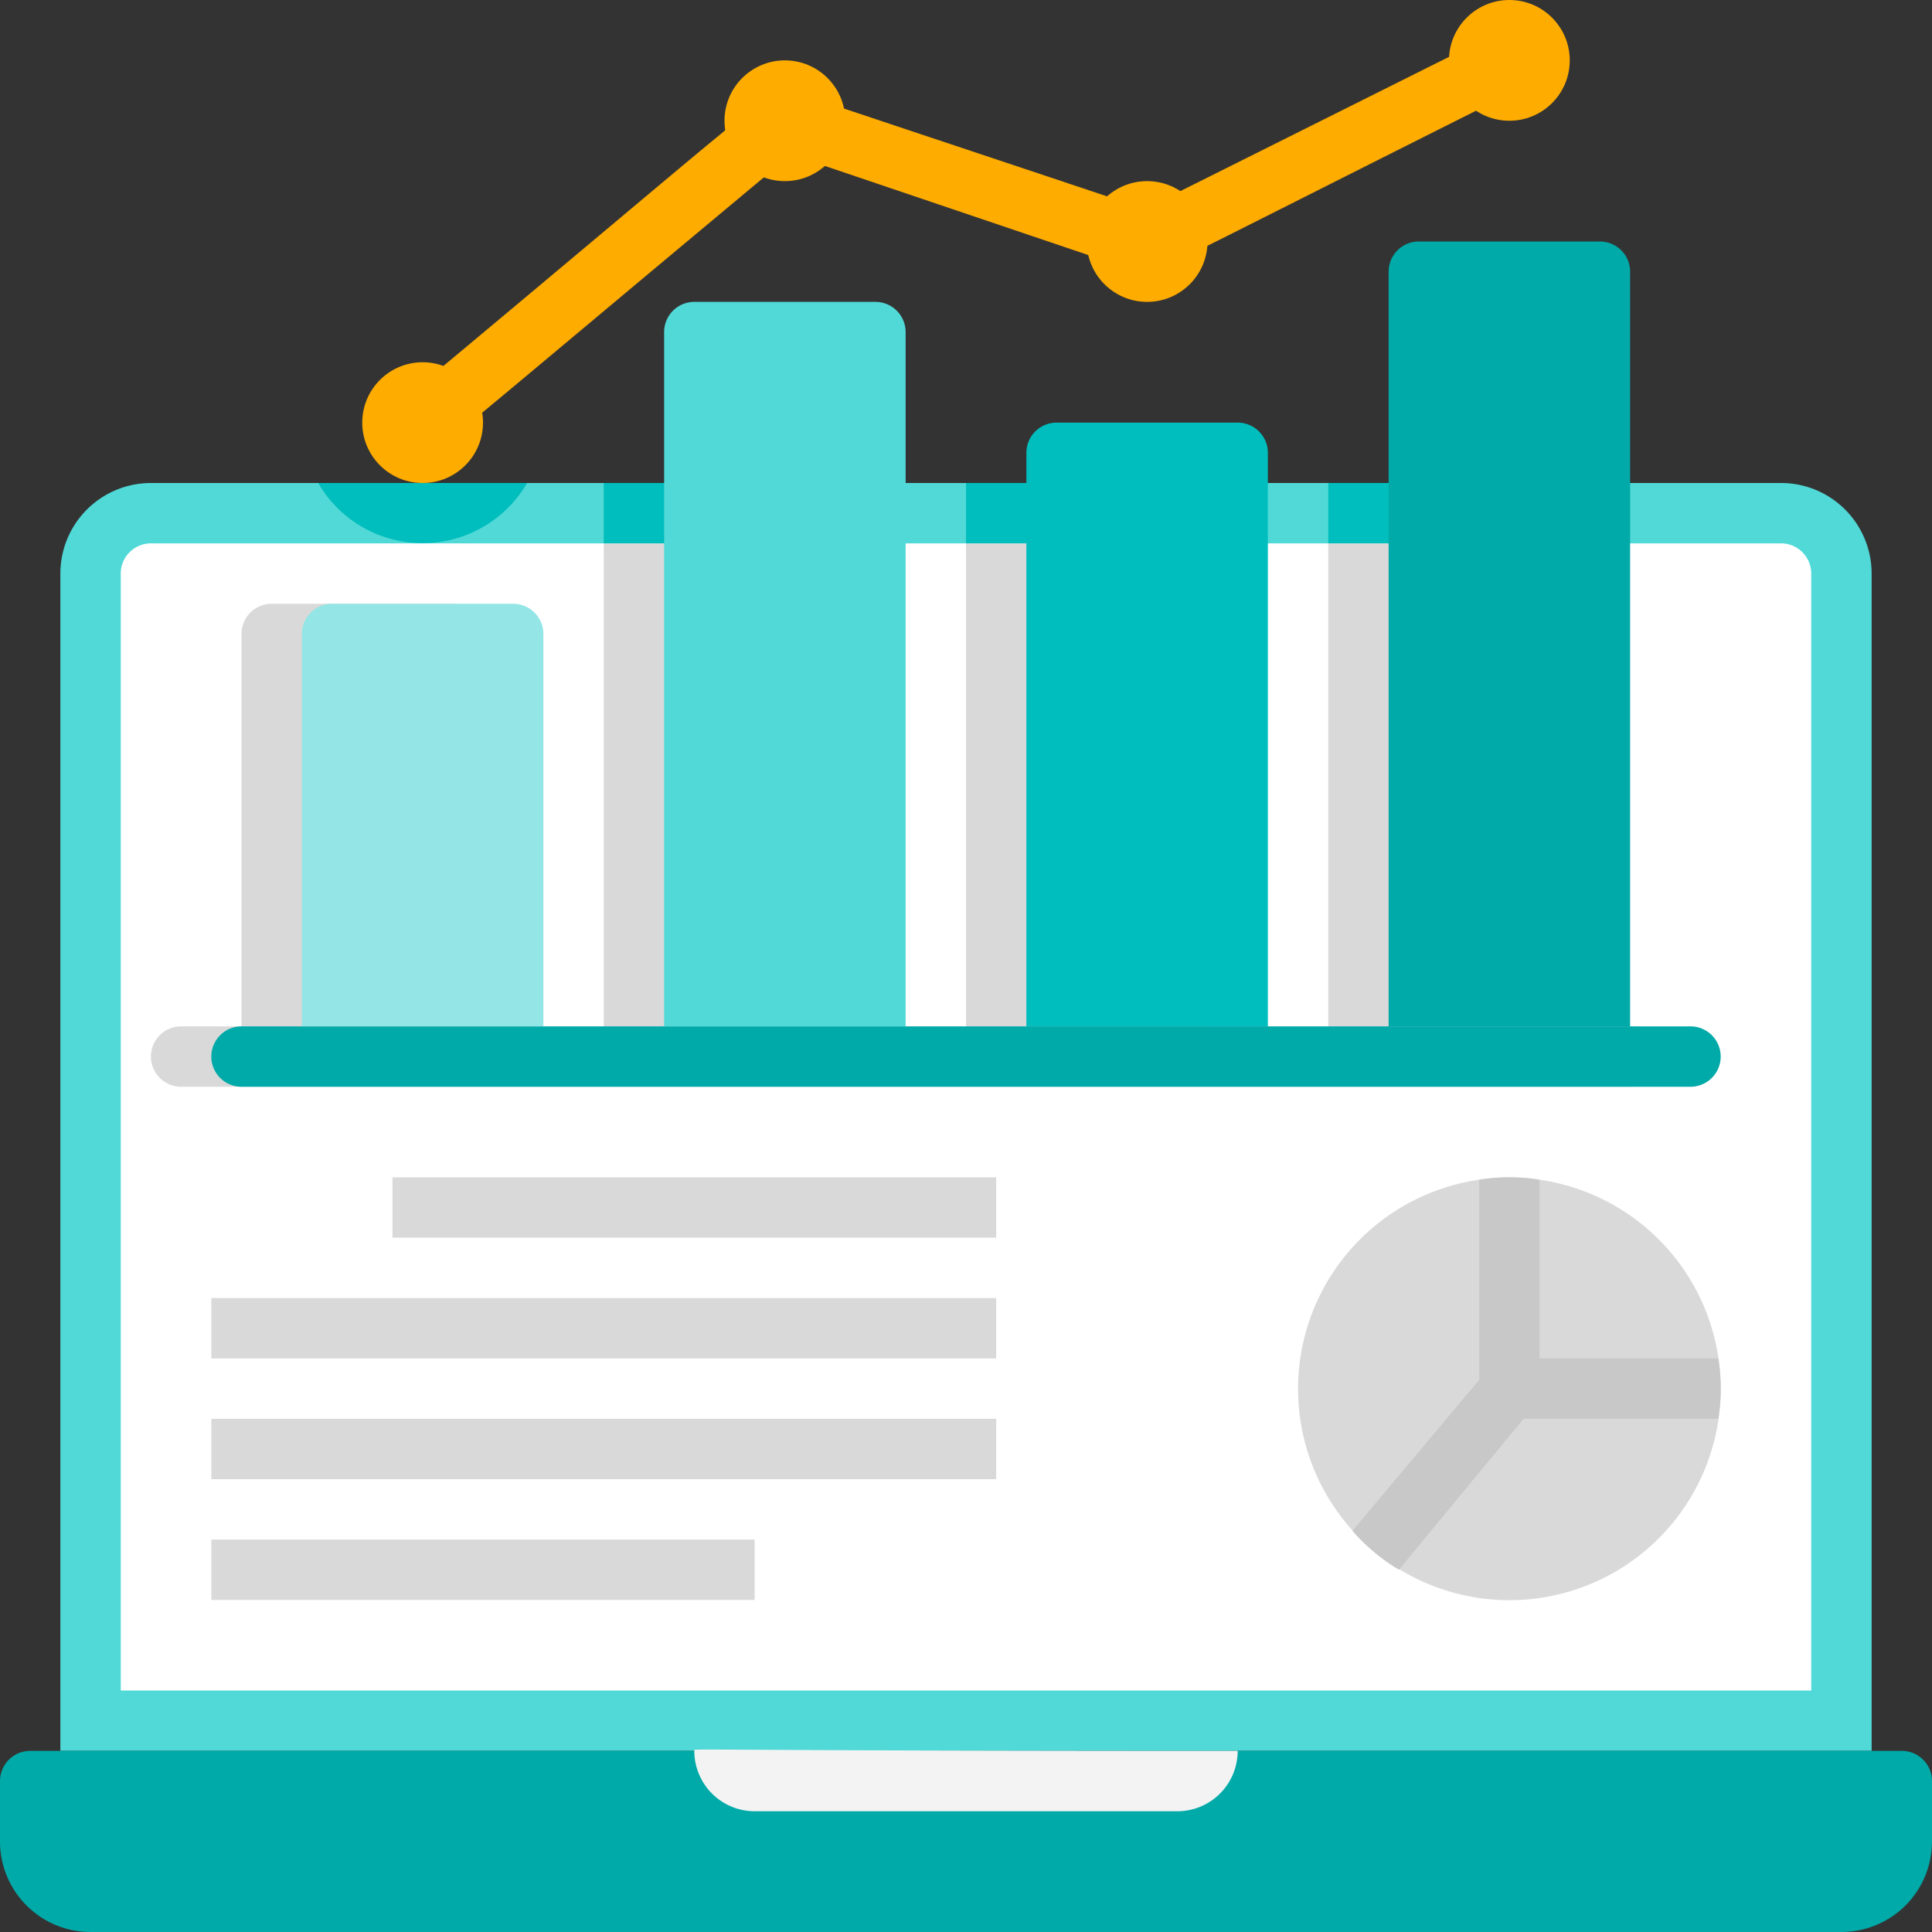 <svg xmlns="http://www.w3.org/2000/svg" viewBox="0 0 64 64"><rect x="0" y="0" width="64" height="64" fill="#333333" stroke="none"/><defs><style>.cls-1{fill:#50d9d7;}.cls-2{fill:#00aaa8;}.cls-3{fill:#fff;}.cls-4{fill:#d9d9d9;}.cls-5{fill:#f3f3f3;}.cls-6{fill:#00bebd;}.cls-7{fill:#93e6e5;}.cls-8{fill:#ffac00;}.cls-9{fill:#c8c8c8;}</style></defs><title>Report</title><g id="Report"><path class="cls-1" d="M62,19V58H2V19a3,3,0,0,1,3-3H59A3,3,0,0,1,62,19Z"/><path class="cls-2" d="M1,58H63a1,1,0,0,1,1,1v2a3,3,0,0,1-3,3H3a3,3,0,0,1-3-3V59A1,1,0,0,1,1,58Z"/><path class="cls-3" d="M60,19V56H4V19a1,1,0,0,1,1-1H59A1,1,0,0,1,60,19Z"/><path class="cls-4" d="M54,36H6a1,1,0,0,1,0-2H8V21a1,1,0,0,1,1-1h6a1,1,0,0,1,1,1V34h4V18h8V34h4V18h8V34h4V18h8V34h2A1,1,0,0,1,54,36Z"/><path class="cls-5" d="M39,60H25a2,2,0,0,1-2-2c0-.1-.84,0,18,0A2,2,0,0,1,39,60Z"/><path class="cls-2" d="M56,36H8a1,1,0,0,1,0-2H56A1,1,0,0,1,56,36Z"/><rect class="cls-6" x="20" y="16" width="8" height="2"/><rect class="cls-6" x="32" y="16" width="8" height="2"/><rect class="cls-6" x="44" y="16" width="8" height="2"/><path class="cls-7" d="M11,20h6a1,1,0,0,1,1,1V34a0,0,0,0,1,0,0H10a0,0,0,0,1,0,0V21A1,1,0,0,1,11,20Z"/><path class="cls-1" d="M23,10h6a1,1,0,0,1,1,1V34a0,0,0,0,1,0,0H22a0,0,0,0,1,0,0V11A1,1,0,0,1,23,10Z"/><path class="cls-6" d="M35,14h6a1,1,0,0,1,1,1V34a0,0,0,0,1,0,0H34a0,0,0,0,1,0,0V15A1,1,0,0,1,35,14Z"/><path class="cls-2" d="M47,8h6a1,1,0,0,1,1,1V34a0,0,0,0,1,0,0H46a0,0,0,0,1,0,0V9A1,1,0,0,1,47,8Z"/><circle class="cls-8" cx="50" cy="2" r="2"/><circle class="cls-8" cx="38" cy="8" r="2"/><circle class="cls-8" cx="26" cy="4" r="2"/><path class="cls-6" d="M17.46,16a4,4,0,0,1-6.92,0Z"/><circle class="cls-8" cx="14" cy="14" r="2"/><path class="cls-8" d="M14,15a1,1,0,0,1-.64-1.77C26.3,2.45,25.57,2.8,26.32,3.05l11.6,3.87L49.55,1.11a1,1,0,0,1,.9,1.78C37.48,9.38,38.24,9.14,37.68,9L26.21,5.12C13.59,15.64,14.52,15,14,15Z"/><rect class="cls-4" x="13" y="39" width="20" height="2"/><rect class="cls-4" x="7" y="43" width="26" height="2"/><rect class="cls-4" x="7" y="47" width="26" height="2"/><rect class="cls-4" x="7" y="51" width="18" height="2"/><path class="cls-4" d="M57,46a7,7,0,1,1-8-6.92A7,7,0,0,1,57,46Z"/><path class="cls-9" d="M56.92,47H50.47l-4.13,5a6.37,6.37,0,0,1-1.54-1.29l4.2-5V39.08a6.1,6.1,0,0,1,2,0V45h5.92A6.1,6.1,0,0,1,56.92,47Z"/></g></svg>